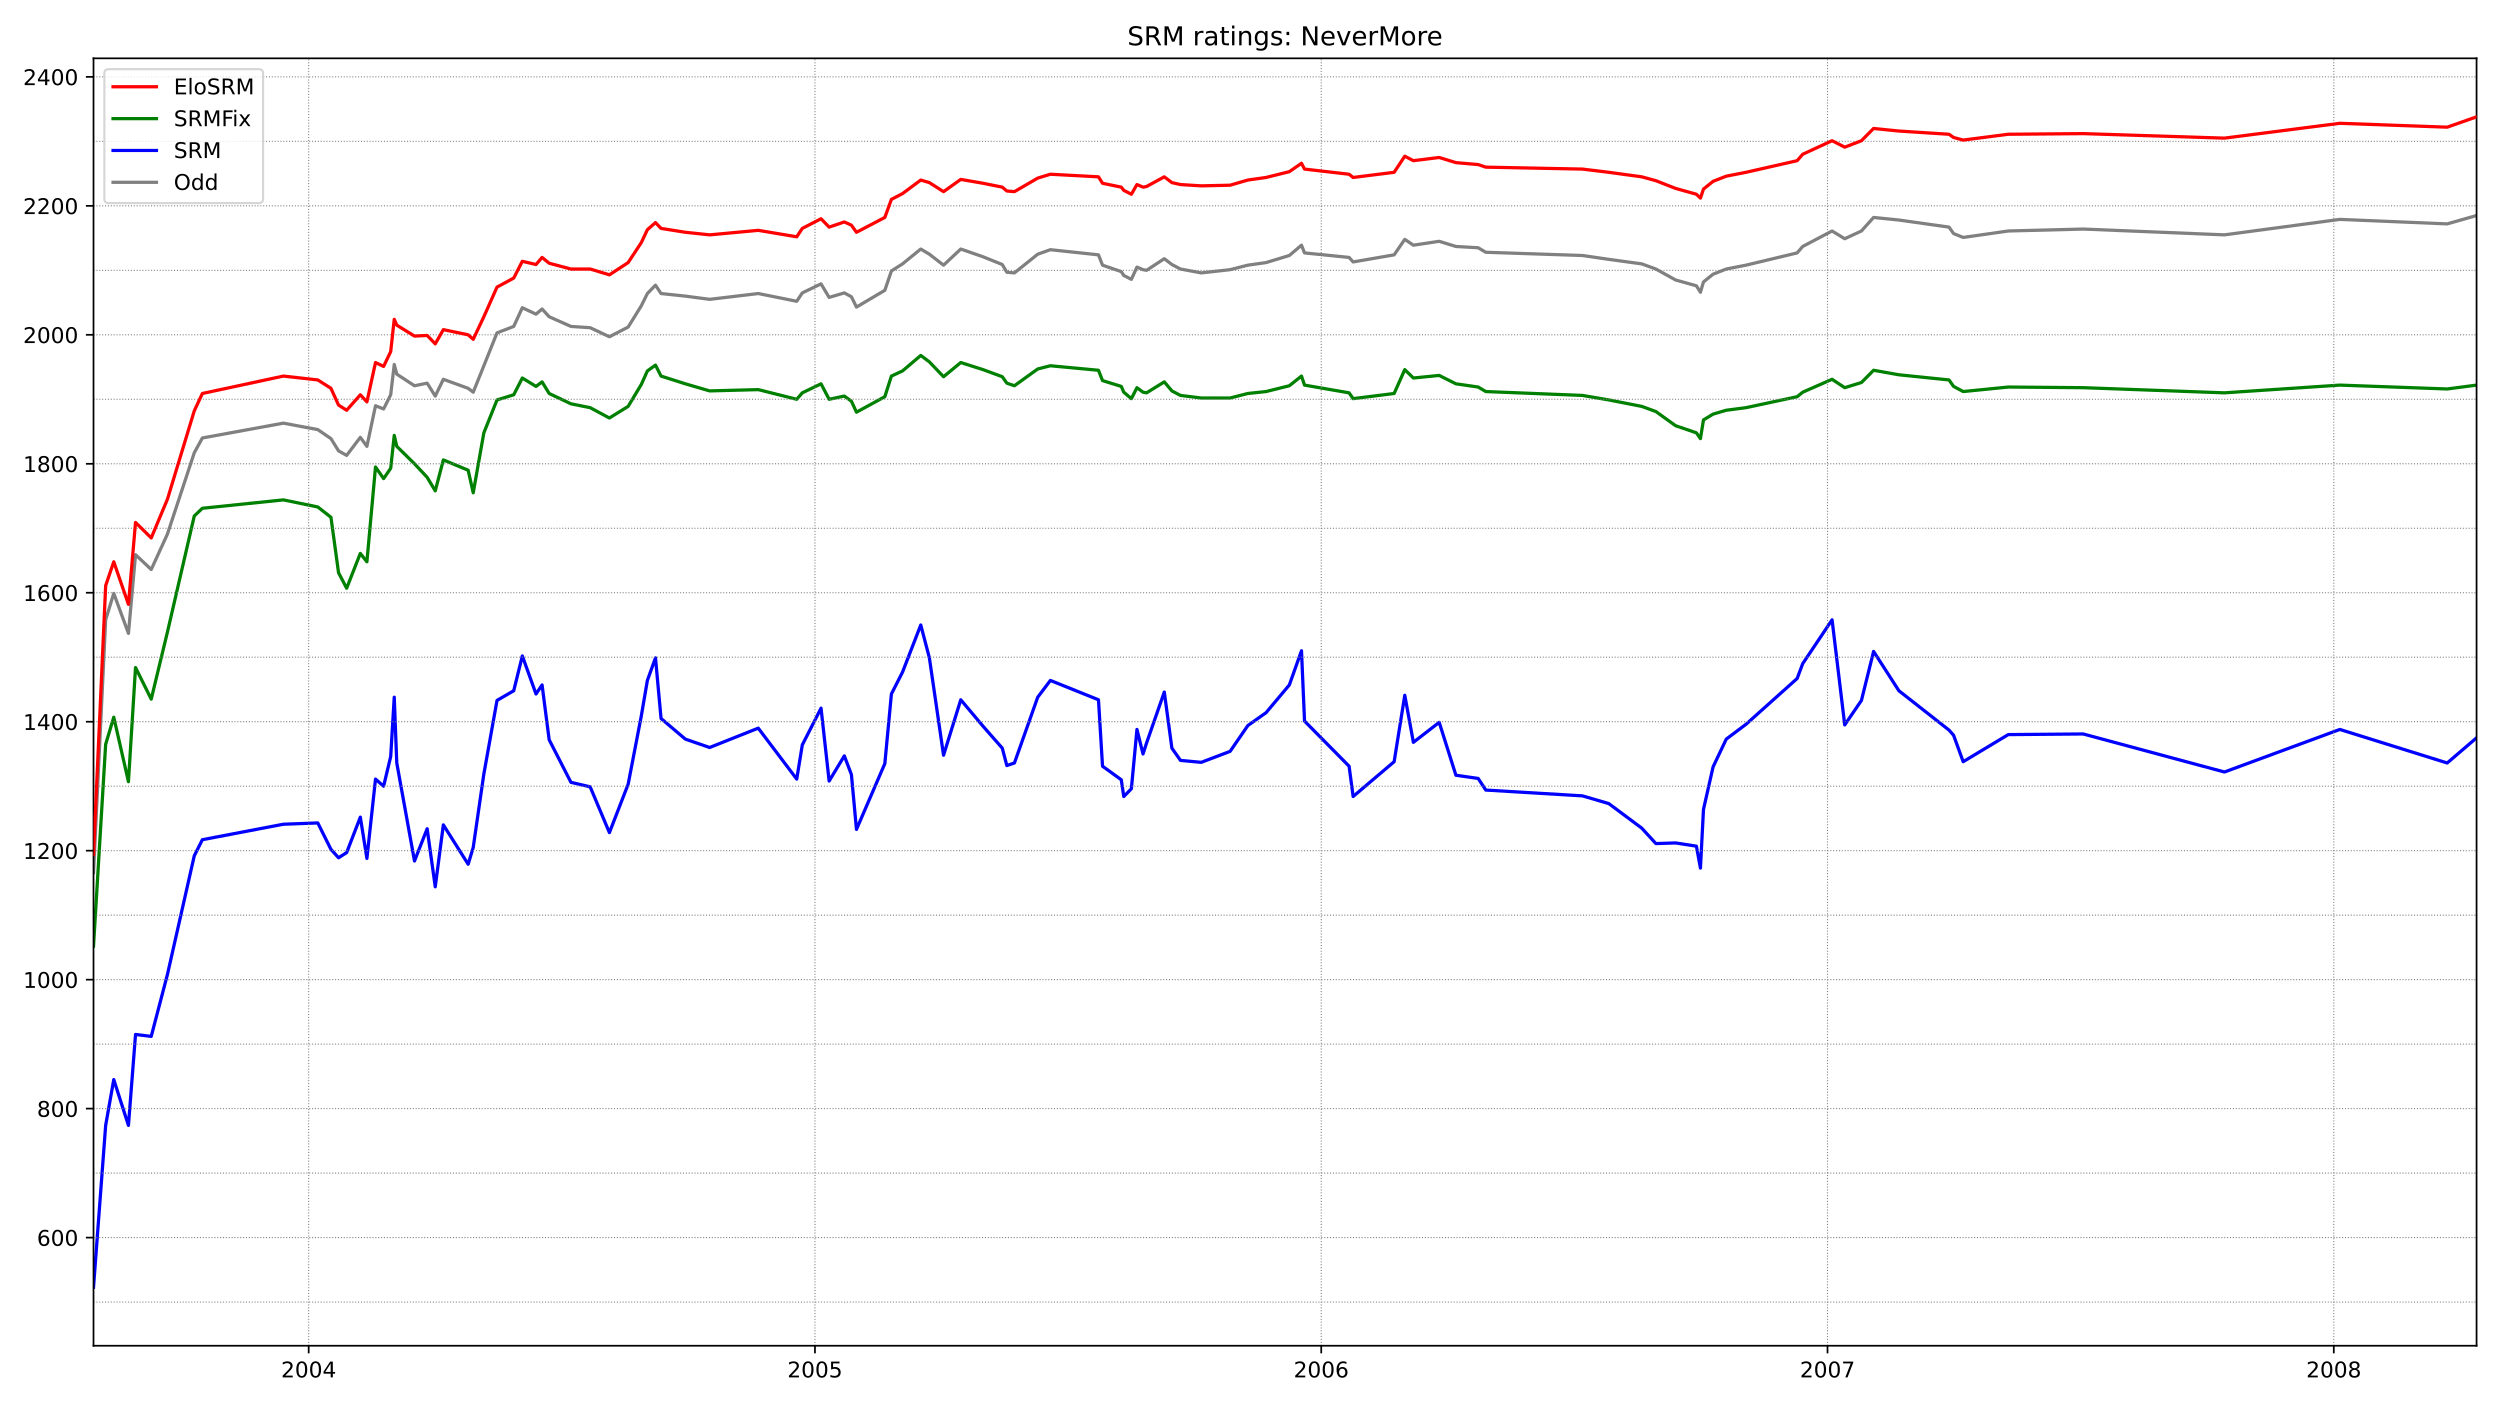 <?xml version="1.0" encoding="utf-8" standalone="no"?>
<!DOCTYPE svg PUBLIC "-//W3C//DTD SVG 1.1//EN"
  "http://www.w3.org/Graphics/SVG/1.1/DTD/svg11.dtd">
<!-- Created with matplotlib (https://matplotlib.org/) -->
<svg height="648pt" version="1.1" viewBox="0 0 1152 648" width="1152pt" xmlns="http://www.w3.org/2000/svg" xmlns:xlink="http://www.w3.org/1999/xlink">
 <defs>
  <style type="text/css">*{stroke-linecap:butt;stroke-linejoin:round;}</style>
 </defs>
 <g id="figure_1">
  <g id="patch_1">
   <path d="M 0 648 
L 1152 648 
L 1152 0 
L 0 0 
z
" style="fill:#ffffff;"/>
  </g>
  <g id="axes_1">
   <g id="patch_2">
    <path d="M 43.09 620.12 
L 1141.2 620.12 
L 1141.2 26.88 
L 43.09 26.88 
z
" style="fill:#ffffff;"/>
   </g>
   <g id="line2d_1">
    <path clip-path="url(#p59b02c0583)" d="M 43.09 402.094 
L 48.689 285.615 
L 52.422 273.432 
L 59.187 291.855 
L 62.453 255.604 
L 69.685 262.438 
L 77.151 246.095 
L 89.515 208.655 
L 93.248 201.821 
L 130.575 194.987 
L 146.439 197.958 
L 152.504 202.118 
L 156.004 207.764 
L 159.736 209.844 
L 166.035 201.524 
L 169.068 205.684 
L 173.034 186.964 
L 176.767 188.45 
L 180.033 181.913 
L 181.666 167.947 
L 182.832 172.404 
L 190.998 177.753 
L 196.83 176.564 
L 200.563 182.507 
L 204.295 174.781 
L 215.727 178.941 
L 218.06 180.724 
L 222.959 168.541 
L 229.024 153.387 
L 236.723 150.416 
L 240.689 141.799 
L 246.988 144.77 
L 249.788 142.393 
L 253.054 145.959 
L 263.085 150.416 
L 271.95 151.01 
L 280.816 155.17 
L 289.447 150.713 
L 295.513 140.907 
L 298.313 135.262 
L 302.045 131.399 
L 304.611 135.262 
L 315.809 136.45 
L 327.008 137.936 
L 349.404 135.262 
L 367.134 138.827 
L 369.7 134.965 
L 378.332 130.805 
L 382.065 137.045 
L 389.063 134.965 
L 392.33 136.748 
L 394.663 141.502 
L 407.727 133.776 
L 410.76 124.862 
L 415.892 121.593 
L 424.291 114.759 
L 428.257 117.136 
L 434.789 122.188 
L 442.721 114.759 
L 452.986 118.325 
L 461.851 121.891 
L 463.951 125.456 
L 467.45 125.753 
L 478.181 117.136 
L 484.014 115.056 
L 506.177 117.433 
L 508.043 122.188 
L 516.675 125.159 
L 517.841 126.942 
L 521.341 128.725 
L 523.907 123.079 
L 526.706 124.268 
L 528.339 124.565 
L 536.505 119.216 
L 540.004 121.891 
L 543.97 123.97 
L 553.535 125.753 
L 566.833 124.268 
L 574.998 122.188 
L 583.397 120.999 
L 594.128 117.731 
L 599.727 112.976 
L 601.127 116.542 
L 621.657 118.622 
L 623.523 120.702 
L 642.42 117.433 
L 647.319 110.302 
L 651.285 112.976 
L 663.183 111.193 
L 670.881 113.571 
L 681.146 114.165 
L 684.646 116.245 
L 729.205 117.731 
L 741.336 119.513 
L 756.5 121.593 
L 763.032 123.97 
L 772.131 129.022 
L 781.696 131.696 
L 783.562 134.668 
L 784.962 129.913 
L 789.394 126.348 
L 795.46 123.97 
L 804.558 122.188 
L 828.121 116.542 
L 830.687 113.571 
L 844.218 106.439 
L 850.05 110.005 
L 857.749 106.439 
L 863.348 100.199 
L 875.013 101.388 
L 898.109 104.656 
L 900.208 107.628 
L 904.641 109.411 
L 925.404 106.439 
L 959.931 105.548 
L 1025.02 108.222 
L 1078.211 101.091 
L 1127.669 103.171 
L 1141.2 99.308 
" style="fill:none;stroke:#808080;stroke-linecap:square;stroke-width:1.5;"/>
   </g>
   <g id="line2d_2">
    <path clip-path="url(#p59b02c0583)" d="M 43.09 593.155 
L 48.689 518.572 
L 52.422 497.475 
L 59.187 518.572 
L 62.453 476.676 
L 69.685 477.567 
L 77.151 449.042 
L 89.515 394.368 
L 93.248 386.939 
L 130.575 379.808 
L 146.439 379.214 
L 152.504 391.396 
L 156.004 395.259 
L 159.736 392.882 
L 166.035 376.539 
L 169.068 395.556 
L 173.034 359.008 
L 176.767 362.277 
L 180.033 348.608 
L 181.666 321.271 
L 182.832 351.58 
L 190.998 396.745 
L 196.83 381.888 
L 200.563 408.631 
L 204.295 380.105 
L 215.727 398.231 
L 218.06 390.505 
L 222.959 356.631 
L 229.024 322.757 
L 236.723 318.3 
L 240.689 302.254 
L 246.988 319.786 
L 249.788 315.626 
L 253.054 340.883 
L 263.085 360.494 
L 271.95 362.574 
L 280.816 383.671 
L 289.447 361.385 
L 295.513 329.889 
L 298.313 313.546 
L 302.045 303.146 
L 304.611 331.077 
L 315.809 340.586 
L 327.008 344.448 
L 349.404 335.534 
L 367.134 359.008 
L 369.7 343.26 
L 378.332 326.323 
L 382.065 359.9 
L 389.063 348.311 
L 392.33 356.928 
L 394.663 382.185 
L 407.727 351.877 
L 410.76 319.786 
L 415.892 309.683 
L 424.291 287.992 
L 428.257 303.146 
L 434.789 348.014 
L 442.721 322.46 
L 452.986 334.643 
L 461.851 344.746 
L 463.951 352.768 
L 467.45 351.58 
L 478.181 321.271 
L 484.014 313.546 
L 506.177 322.46 
L 508.043 353.065 
L 516.675 359.305 
L 517.841 367.031 
L 521.341 363.465 
L 523.907 336.128 
L 526.706 347.42 
L 528.339 342.368 
L 536.505 318.894 
L 540.004 344.746 
L 543.97 350.391 
L 553.535 351.283 
L 566.833 346.231 
L 574.998 334.346 
L 583.397 328.403 
L 594.128 315.626 
L 599.727 299.877 
L 601.127 332.266 
L 621.657 353.065 
L 623.523 367.031 
L 642.42 350.985 
L 647.319 320.38 
L 651.285 342.071 
L 663.183 332.86 
L 670.881 357.225 
L 681.146 358.711 
L 684.646 364.06 
L 729.205 366.734 
L 741.336 370.3 
L 756.5 381.591 
L 763.032 388.722 
L 772.131 388.425 
L 781.696 389.911 
L 783.562 400.014 
L 784.962 372.974 
L 789.394 353.363 
L 795.46 340.586 
L 804.558 333.751 
L 828.121 312.654 
L 830.687 305.82 
L 844.218 285.615 
L 850.05 334.048 
L 857.749 322.757 
L 863.348 300.175 
L 875.013 318.3 
L 898.109 336.426 
L 900.208 338.803 
L 904.641 350.985 
L 925.404 338.506 
L 959.931 338.208 
L 1025.02 355.74 
L 1078.211 336.128 
L 1127.669 351.58 
L 1141.2 339.991 
" style="fill:none;stroke:#0000ff;stroke-linecap:square;stroke-width:1.5;"/>
   </g>
   <g id="matplotlib.axis_1">
    <g id="xtick_1">
     <g id="line2d_3">
      <defs>
       <path d="M 0 0 
L 0 3.5 
" id="mab21bb51f8" style="stroke:#000000;stroke-width:0.8;"/>
      </defs>
      <g>
       <use style="stroke:#000000;stroke-width:0.8;" x="142.24" xlink:href="#mab21bb51f8" y="620.12"/>
      </g>
     </g>
     <g id="text_1">
      <!-- 2004 -->
      <g transform="translate(129.515 634.718)scale(0.1 -0.1)">
       <defs>
        <path d="M 19.188 8.297 
L 53.609 8.297 
L 53.609 0 
L 7.328 0 
L 7.328 8.297 
Q 12.938 14.109 22.625 23.891 
Q 32.328 33.688 34.812 36.531 
Q 39.547 41.844 41.422 45.531 
Q 43.312 49.219 43.312 52.781 
Q 43.312 58.594 39.234 62.25 
Q 35.156 65.922 28.609 65.922 
Q 23.969 65.922 18.812 64.312 
Q 13.672 62.703 7.812 59.422 
L 7.812 69.391 
Q 13.766 71.781 18.938 73 
Q 24.125 74.219 28.422 74.219 
Q 39.75 74.219 46.484 68.547 
Q 53.219 62.891 53.219 53.422 
Q 53.219 48.922 51.531 44.891 
Q 49.859 40.875 45.406 35.406 
Q 44.188 33.984 37.641 27.219 
Q 31.109 20.453 19.188 8.297 
z
" id="DejaVuSans-50"/>
        <path d="M 31.781 66.406 
Q 24.172 66.406 20.328 58.906 
Q 16.5 51.422 16.5 36.375 
Q 16.5 21.391 20.328 13.891 
Q 24.172 6.391 31.781 6.391 
Q 39.453 6.391 43.281 13.891 
Q 47.125 21.391 47.125 36.375 
Q 47.125 51.422 43.281 58.906 
Q 39.453 66.406 31.781 66.406 
z
M 31.781 74.219 
Q 44.047 74.219 50.516 64.516 
Q 56.984 54.828 56.984 36.375 
Q 56.984 17.969 50.516 8.266 
Q 44.047 -1.422 31.781 -1.422 
Q 19.531 -1.422 13.062 8.266 
Q 6.594 17.969 6.594 36.375 
Q 6.594 54.828 13.062 64.516 
Q 19.531 74.219 31.781 74.219 
z
" id="DejaVuSans-48"/>
        <path d="M 37.797 64.312 
L 12.891 25.391 
L 37.797 25.391 
z
M 35.203 72.906 
L 47.609 72.906 
L 47.609 25.391 
L 58.016 25.391 
L 58.016 17.188 
L 47.609 17.188 
L 47.609 0 
L 37.797 0 
L 37.797 17.188 
L 4.891 17.188 
L 4.891 26.703 
z
" id="DejaVuSans-52"/>
       </defs>
       <use xlink:href="#DejaVuSans-50"/>
       <use x="63.623" xlink:href="#DejaVuSans-48"/>
       <use x="127.246" xlink:href="#DejaVuSans-48"/>
       <use x="190.869" xlink:href="#DejaVuSans-52"/>
      </g>
     </g>
    </g>
    <g id="xtick_2">
     <g id="line2d_4">
      <g>
       <use style="stroke:#000000;stroke-width:0.8;" x="375.532" xlink:href="#mab21bb51f8" y="620.12"/>
      </g>
     </g>
     <g id="text_2">
      <!-- 2005 -->
      <g transform="translate(362.807 634.718)scale(0.1 -0.1)">
       <defs>
        <path d="M 10.797 72.906 
L 49.516 72.906 
L 49.516 64.594 
L 19.828 64.594 
L 19.828 46.734 
Q 21.969 47.469 24.109 47.828 
Q 26.266 48.188 28.422 48.188 
Q 40.625 48.188 47.75 41.5 
Q 54.891 34.812 54.891 23.391 
Q 54.891 11.625 47.562 5.094 
Q 40.234 -1.422 26.906 -1.422 
Q 22.312 -1.422 17.547 -0.641 
Q 12.797 0.141 7.719 1.703 
L 7.719 11.625 
Q 12.109 9.234 16.797 8.062 
Q 21.484 6.891 26.703 6.891 
Q 35.156 6.891 40.078 11.328 
Q 45.016 15.766 45.016 23.391 
Q 45.016 31 40.078 35.438 
Q 35.156 39.891 26.703 39.891 
Q 22.75 39.891 18.812 39.016 
Q 14.891 38.141 10.797 36.281 
z
" id="DejaVuSans-53"/>
       </defs>
       <use xlink:href="#DejaVuSans-50"/>
       <use x="63.623" xlink:href="#DejaVuSans-48"/>
       <use x="127.246" xlink:href="#DejaVuSans-48"/>
       <use x="190.869" xlink:href="#DejaVuSans-53"/>
      </g>
     </g>
    </g>
    <g id="xtick_3">
     <g id="line2d_5">
      <g>
       <use style="stroke:#000000;stroke-width:0.8;" x="608.825" xlink:href="#mab21bb51f8" y="620.12"/>
      </g>
     </g>
     <g id="text_3">
      <!-- 2006 -->
      <g transform="translate(596.1 634.718)scale(0.1 -0.1)">
       <defs>
        <path d="M 33.016 40.375 
Q 26.375 40.375 22.484 35.828 
Q 18.609 31.297 18.609 23.391 
Q 18.609 15.531 22.484 10.953 
Q 26.375 6.391 33.016 6.391 
Q 39.656 6.391 43.531 10.953 
Q 47.406 15.531 47.406 23.391 
Q 47.406 31.297 43.531 35.828 
Q 39.656 40.375 33.016 40.375 
z
M 52.594 71.297 
L 52.594 62.312 
Q 48.875 64.062 45.094 64.984 
Q 41.312 65.922 37.594 65.922 
Q 27.828 65.922 22.672 59.328 
Q 17.531 52.734 16.797 39.406 
Q 19.672 43.656 24.016 45.922 
Q 28.375 48.188 33.594 48.188 
Q 44.578 48.188 50.953 41.516 
Q 57.328 34.859 57.328 23.391 
Q 57.328 12.156 50.688 5.359 
Q 44.047 -1.422 33.016 -1.422 
Q 20.359 -1.422 13.672 8.266 
Q 6.984 17.969 6.984 36.375 
Q 6.984 53.656 15.188 63.938 
Q 23.391 74.219 37.203 74.219 
Q 40.922 74.219 44.703 73.484 
Q 48.484 72.75 52.594 71.297 
z
" id="DejaVuSans-54"/>
       </defs>
       <use xlink:href="#DejaVuSans-50"/>
       <use x="63.623" xlink:href="#DejaVuSans-48"/>
       <use x="127.246" xlink:href="#DejaVuSans-48"/>
       <use x="190.869" xlink:href="#DejaVuSans-54"/>
      </g>
     </g>
    </g>
    <g id="xtick_4">
     <g id="line2d_6">
      <g>
       <use style="stroke:#000000;stroke-width:0.8;" x="842.118" xlink:href="#mab21bb51f8" y="620.12"/>
      </g>
     </g>
     <g id="text_4">
      <!-- 2007 -->
      <g transform="translate(829.393 634.718)scale(0.1 -0.1)">
       <defs>
        <path d="M 8.203 72.906 
L 55.078 72.906 
L 55.078 68.703 
L 28.609 0 
L 18.312 0 
L 43.219 64.594 
L 8.203 64.594 
z
" id="DejaVuSans-55"/>
       </defs>
       <use xlink:href="#DejaVuSans-50"/>
       <use x="63.623" xlink:href="#DejaVuSans-48"/>
       <use x="127.246" xlink:href="#DejaVuSans-48"/>
       <use x="190.869" xlink:href="#DejaVuSans-55"/>
      </g>
     </g>
    </g>
    <g id="xtick_5">
     <g id="line2d_7">
      <g>
       <use style="stroke:#000000;stroke-width:0.8;" x="1075.411" xlink:href="#mab21bb51f8" y="620.12"/>
      </g>
     </g>
     <g id="text_5">
      <!-- 2008 -->
      <g transform="translate(1062.686 634.718)scale(0.1 -0.1)">
       <defs>
        <path d="M 31.781 34.625 
Q 24.75 34.625 20.719 30.859 
Q 16.703 27.094 16.703 20.516 
Q 16.703 13.922 20.719 10.156 
Q 24.75 6.391 31.781 6.391 
Q 38.812 6.391 42.859 10.172 
Q 46.922 13.969 46.922 20.516 
Q 46.922 27.094 42.891 30.859 
Q 38.875 34.625 31.781 34.625 
z
M 21.922 38.812 
Q 15.578 40.375 12.031 44.719 
Q 8.5 49.078 8.5 55.328 
Q 8.5 64.062 14.719 69.141 
Q 20.953 74.219 31.781 74.219 
Q 42.672 74.219 48.875 69.141 
Q 55.078 64.062 55.078 55.328 
Q 55.078 49.078 51.531 44.719 
Q 48 40.375 41.703 38.812 
Q 48.828 37.156 52.797 32.312 
Q 56.781 27.484 56.781 20.516 
Q 56.781 9.906 50.312 4.234 
Q 43.844 -1.422 31.781 -1.422 
Q 19.734 -1.422 13.25 4.234 
Q 6.781 9.906 6.781 20.516 
Q 6.781 27.484 10.781 32.312 
Q 14.797 37.156 21.922 38.812 
z
M 18.312 54.391 
Q 18.312 48.734 21.844 45.562 
Q 25.391 42.391 31.781 42.391 
Q 38.141 42.391 41.719 45.562 
Q 45.312 48.734 45.312 54.391 
Q 45.312 60.062 41.719 63.234 
Q 38.141 66.406 31.781 66.406 
Q 25.391 66.406 21.844 63.234 
Q 18.312 60.062 18.312 54.391 
z
" id="DejaVuSans-56"/>
       </defs>
       <use xlink:href="#DejaVuSans-50"/>
       <use x="63.623" xlink:href="#DejaVuSans-48"/>
       <use x="127.246" xlink:href="#DejaVuSans-48"/>
       <use x="190.869" xlink:href="#DejaVuSans-56"/>
      </g>
     </g>
    </g>
   </g>
   <g id="matplotlib.axis_2">
    <g id="ytick_1">
     <g id="line2d_8">
      <defs>
       <path d="M 0 0 
L -3.5 0 
" id="mf052d64174" style="stroke:#000000;stroke-width:0.8;"/>
      </defs>
      <g>
       <use style="stroke:#000000;stroke-width:0.8;" x="43.09" xlink:href="#mf052d64174" y="570.275"/>
      </g>
     </g>
     <g id="text_6">
      <!-- 600 -->
      <g transform="translate(17.003 574.074)scale(0.1 -0.1)">
       <use xlink:href="#DejaVuSans-54"/>
       <use x="63.623" xlink:href="#DejaVuSans-48"/>
       <use x="127.246" xlink:href="#DejaVuSans-48"/>
      </g>
     </g>
    </g>
    <g id="ytick_2">
     <g id="line2d_9">
      <g>
       <use style="stroke:#000000;stroke-width:0.8;" x="43.09" xlink:href="#mf052d64174" y="510.847"/>
      </g>
     </g>
     <g id="text_7">
      <!-- 800 -->
      <g transform="translate(17.003 514.646)scale(0.1 -0.1)">
       <use xlink:href="#DejaVuSans-56"/>
       <use x="63.623" xlink:href="#DejaVuSans-48"/>
       <use x="127.246" xlink:href="#DejaVuSans-48"/>
      </g>
     </g>
    </g>
    <g id="ytick_3">
     <g id="line2d_10">
      <g>
       <use style="stroke:#000000;stroke-width:0.8;" x="43.09" xlink:href="#mf052d64174" y="451.419"/>
      </g>
     </g>
     <g id="text_8">
      <!-- 1000 -->
      <g transform="translate(10.64 455.218)scale(0.1 -0.1)">
       <defs>
        <path d="M 12.406 8.297 
L 28.516 8.297 
L 28.516 63.922 
L 10.984 60.406 
L 10.984 69.391 
L 28.422 72.906 
L 38.281 72.906 
L 38.281 8.297 
L 54.391 8.297 
L 54.391 0 
L 12.406 0 
z
" id="DejaVuSans-49"/>
       </defs>
       <use xlink:href="#DejaVuSans-49"/>
       <use x="63.623" xlink:href="#DejaVuSans-48"/>
       <use x="127.246" xlink:href="#DejaVuSans-48"/>
       <use x="190.869" xlink:href="#DejaVuSans-48"/>
      </g>
     </g>
    </g>
    <g id="ytick_4">
     <g id="line2d_11">
      <g>
       <use style="stroke:#000000;stroke-width:0.8;" x="43.09" xlink:href="#mf052d64174" y="391.991"/>
      </g>
     </g>
     <g id="text_9">
      <!-- 1200 -->
      <g transform="translate(10.64 395.79)scale(0.1 -0.1)">
       <use xlink:href="#DejaVuSans-49"/>
       <use x="63.623" xlink:href="#DejaVuSans-50"/>
       <use x="127.246" xlink:href="#DejaVuSans-48"/>
       <use x="190.869" xlink:href="#DejaVuSans-48"/>
      </g>
     </g>
    </g>
    <g id="ytick_5">
     <g id="line2d_12">
      <g>
       <use style="stroke:#000000;stroke-width:0.8;" x="43.09" xlink:href="#mf052d64174" y="332.563"/>
      </g>
     </g>
     <g id="text_10">
      <!-- 1400 -->
      <g transform="translate(10.64 336.362)scale(0.1 -0.1)">
       <use xlink:href="#DejaVuSans-49"/>
       <use x="63.623" xlink:href="#DejaVuSans-52"/>
       <use x="127.246" xlink:href="#DejaVuSans-48"/>
       <use x="190.869" xlink:href="#DejaVuSans-48"/>
      </g>
     </g>
    </g>
    <g id="ytick_6">
     <g id="line2d_13">
      <g>
       <use style="stroke:#000000;stroke-width:0.8;" x="43.09" xlink:href="#mf052d64174" y="273.135"/>
      </g>
     </g>
     <g id="text_11">
      <!-- 1600 -->
      <g transform="translate(10.64 276.934)scale(0.1 -0.1)">
       <use xlink:href="#DejaVuSans-49"/>
       <use x="63.623" xlink:href="#DejaVuSans-54"/>
       <use x="127.246" xlink:href="#DejaVuSans-48"/>
       <use x="190.869" xlink:href="#DejaVuSans-48"/>
      </g>
     </g>
    </g>
    <g id="ytick_7">
     <g id="line2d_14">
      <g>
       <use style="stroke:#000000;stroke-width:0.8;" x="43.09" xlink:href="#mf052d64174" y="213.707"/>
      </g>
     </g>
     <g id="text_12">
      <!-- 1800 -->
      <g transform="translate(10.64 217.506)scale(0.1 -0.1)">
       <use xlink:href="#DejaVuSans-49"/>
       <use x="63.623" xlink:href="#DejaVuSans-56"/>
       <use x="127.246" xlink:href="#DejaVuSans-48"/>
       <use x="190.869" xlink:href="#DejaVuSans-48"/>
      </g>
     </g>
    </g>
    <g id="ytick_8">
     <g id="line2d_15">
      <g>
       <use style="stroke:#000000;stroke-width:0.8;" x="43.09" xlink:href="#mf052d64174" y="154.279"/>
      </g>
     </g>
     <g id="text_13">
      <!-- 2000 -->
      <g transform="translate(10.64 158.078)scale(0.1 -0.1)">
       <use xlink:href="#DejaVuSans-50"/>
       <use x="63.623" xlink:href="#DejaVuSans-48"/>
       <use x="127.246" xlink:href="#DejaVuSans-48"/>
       <use x="190.869" xlink:href="#DejaVuSans-48"/>
      </g>
     </g>
    </g>
    <g id="ytick_9">
     <g id="line2d_16">
      <g>
       <use style="stroke:#000000;stroke-width:0.8;" x="43.09" xlink:href="#mf052d64174" y="94.851"/>
      </g>
     </g>
     <g id="text_14">
      <!-- 2200 -->
      <g transform="translate(10.64 98.65)scale(0.1 -0.1)">
       <use xlink:href="#DejaVuSans-50"/>
       <use x="63.623" xlink:href="#DejaVuSans-50"/>
       <use x="127.246" xlink:href="#DejaVuSans-48"/>
       <use x="190.869" xlink:href="#DejaVuSans-48"/>
      </g>
     </g>
    </g>
    <g id="ytick_10">
     <g id="line2d_17">
      <g>
       <use style="stroke:#000000;stroke-width:0.8;" x="43.09" xlink:href="#mf052d64174" y="35.423"/>
      </g>
     </g>
     <g id="text_15">
      <!-- 2400 -->
      <g transform="translate(10.64 39.222)scale(0.1 -0.1)">
       <use xlink:href="#DejaVuSans-50"/>
       <use x="63.623" xlink:href="#DejaVuSans-52"/>
       <use x="127.246" xlink:href="#DejaVuSans-48"/>
       <use x="190.869" xlink:href="#DejaVuSans-48"/>
      </g>
     </g>
    </g>
   </g>
   <g id="line2d_18">
    <path clip-path="url(#p59b02c0583)" d="M 43.09 435.967 
L 48.689 342.963 
L 52.422 330.483 
L 59.187 360.197 
L 62.453 307.603 
L 69.685 322.163 
L 77.151 291.26 
L 89.515 237.775 
L 93.248 234.209 
L 130.575 230.347 
L 146.439 233.615 
L 152.504 238.369 
L 156.004 263.923 
L 159.736 271.055 
L 166.035 255.009 
L 169.068 258.872 
L 173.034 215.192 
L 176.767 220.541 
L 180.033 215.787 
L 181.666 200.633 
L 182.832 205.684 
L 190.998 213.707 
L 196.83 219.947 
L 200.563 226.187 
L 204.295 211.924 
L 215.727 216.678 
L 218.06 227.078 
L 222.959 199.444 
L 229.024 184.29 
L 236.723 181.913 
L 240.689 174.187 
L 246.988 178.05 
L 249.788 175.97 
L 253.054 181.319 
L 263.085 186.073 
L 271.95 187.856 
L 280.816 192.61 
L 289.447 187.261 
L 295.513 177.159 
L 298.313 170.919 
L 302.045 168.244 
L 304.611 173.296 
L 315.809 176.861 
L 327.008 180.13 
L 349.404 179.536 
L 367.134 183.993 
L 369.7 181.021 
L 378.332 176.861 
L 382.065 183.993 
L 389.063 182.507 
L 392.33 184.884 
L 394.663 189.936 
L 407.727 182.804 
L 410.76 173.296 
L 415.892 170.919 
L 424.291 163.787 
L 428.257 166.759 
L 434.789 173.593 
L 442.721 167.056 
L 452.986 170.324 
L 461.851 173.593 
L 463.951 176.564 
L 467.45 177.753 
L 478.181 170.027 
L 484.014 168.541 
L 506.177 170.621 
L 508.043 175.376 
L 516.675 178.05 
L 517.841 180.724 
L 521.341 183.696 
L 523.907 178.644 
L 526.706 180.724 
L 528.339 181.021 
L 536.505 175.97 
L 540.004 180.13 
L 543.97 182.21 
L 553.535 183.398 
L 566.833 183.398 
L 574.998 181.319 
L 583.397 180.427 
L 594.128 177.753 
L 599.727 173.296 
L 601.127 177.456 
L 621.657 181.021 
L 623.523 183.696 
L 642.42 181.319 
L 647.319 170.324 
L 651.285 174.187 
L 663.183 172.999 
L 670.881 176.861 
L 681.146 178.347 
L 684.646 180.427 
L 729.205 182.21 
L 741.336 184.29 
L 756.5 187.261 
L 763.032 189.638 
L 772.131 196.176 
L 781.696 199.444 
L 783.562 202.118 
L 784.962 193.501 
L 789.394 190.827 
L 795.46 189.044 
L 804.558 187.856 
L 828.121 182.804 
L 830.687 180.724 
L 844.218 174.781 
L 850.05 178.644 
L 857.749 176.267 
L 863.348 170.621 
L 875.013 172.701 
L 898.109 175.079 
L 900.208 178.05 
L 904.641 180.427 
L 925.404 178.347 
L 959.931 178.644 
L 1025.02 181.021 
L 1078.211 177.456 
L 1127.669 179.239 
L 1141.2 177.456 
" style="fill:none;stroke:#008000;stroke-linecap:square;stroke-width:1.5;"/>
   </g>
   <g id="line2d_19">
    <path clip-path="url(#p59b02c0583)" d="M 43.09 599.989 
L 1141.2 599.989 
" style="fill:none;stroke:#808080;stroke-dasharray:0.5,0.825;stroke-dashoffset:0;stroke-width:0.5;"/>
   </g>
   <g id="line2d_20">
    <path clip-path="url(#p59b02c0583)" d="M 43.09 570.275 
L 1141.2 570.275 
" style="fill:none;stroke:#808080;stroke-dasharray:0.5,0.825;stroke-dashoffset:0;stroke-width:0.5;"/>
   </g>
   <g id="line2d_21">
    <path clip-path="url(#p59b02c0583)" d="M 43.09 540.561 
L 1141.2 540.561 
" style="fill:none;stroke:#808080;stroke-dasharray:0.5,0.825;stroke-dashoffset:0;stroke-width:0.5;"/>
   </g>
   <g id="line2d_22">
    <path clip-path="url(#p59b02c0583)" d="M 43.09 510.847 
L 1141.2 510.847 
" style="fill:none;stroke:#808080;stroke-dasharray:0.5,0.825;stroke-dashoffset:0;stroke-width:0.5;"/>
   </g>
   <g id="line2d_23">
    <path clip-path="url(#p59b02c0583)" d="M 43.09 481.133 
L 1141.2 481.133 
" style="fill:none;stroke:#808080;stroke-dasharray:0.5,0.825;stroke-dashoffset:0;stroke-width:0.5;"/>
   </g>
   <g id="line2d_24">
    <path clip-path="url(#p59b02c0583)" d="M 43.09 451.419 
L 1141.2 451.419 
" style="fill:none;stroke:#808080;stroke-dasharray:0.5,0.825;stroke-dashoffset:0;stroke-width:0.5;"/>
   </g>
   <g id="line2d_25">
    <path clip-path="url(#p59b02c0583)" d="M 43.09 421.705 
L 1141.2 421.705 
" style="fill:none;stroke:#808080;stroke-dasharray:0.5,0.825;stroke-dashoffset:0;stroke-width:0.5;"/>
   </g>
   <g id="line2d_26">
    <path clip-path="url(#p59b02c0583)" d="M 43.09 391.991 
L 1141.2 391.991 
" style="fill:none;stroke:#808080;stroke-dasharray:0.5,0.825;stroke-dashoffset:0;stroke-width:0.5;"/>
   </g>
   <g id="line2d_27">
    <path clip-path="url(#p59b02c0583)" d="M 43.09 362.277 
L 1141.2 362.277 
" style="fill:none;stroke:#808080;stroke-dasharray:0.5,0.825;stroke-dashoffset:0;stroke-width:0.5;"/>
   </g>
   <g id="line2d_28">
    <path clip-path="url(#p59b02c0583)" d="M 43.09 332.563 
L 1141.2 332.563 
" style="fill:none;stroke:#808080;stroke-dasharray:0.5,0.825;stroke-dashoffset:0;stroke-width:0.5;"/>
   </g>
   <g id="line2d_29">
    <path clip-path="url(#p59b02c0583)" d="M 43.09 302.849 
L 1141.2 302.849 
" style="fill:none;stroke:#808080;stroke-dasharray:0.5,0.825;stroke-dashoffset:0;stroke-width:0.5;"/>
   </g>
   <g id="line2d_30">
    <path clip-path="url(#p59b02c0583)" d="M 43.09 273.135 
L 1141.2 273.135 
" style="fill:none;stroke:#808080;stroke-dasharray:0.5,0.825;stroke-dashoffset:0;stroke-width:0.5;"/>
   </g>
   <g id="line2d_31">
    <path clip-path="url(#p59b02c0583)" d="M 43.09 243.421 
L 1141.2 243.421 
" style="fill:none;stroke:#808080;stroke-dasharray:0.5,0.825;stroke-dashoffset:0;stroke-width:0.5;"/>
   </g>
   <g id="line2d_32">
    <path clip-path="url(#p59b02c0583)" d="M 43.09 213.707 
L 1141.2 213.707 
" style="fill:none;stroke:#808080;stroke-dasharray:0.5,0.825;stroke-dashoffset:0;stroke-width:0.5;"/>
   </g>
   <g id="line2d_33">
    <path clip-path="url(#p59b02c0583)" d="M 43.09 183.993 
L 1141.2 183.993 
" style="fill:none;stroke:#808080;stroke-dasharray:0.5,0.825;stroke-dashoffset:0;stroke-width:0.5;"/>
   </g>
   <g id="line2d_34">
    <path clip-path="url(#p59b02c0583)" d="M 43.09 154.279 
L 1141.2 154.279 
" style="fill:none;stroke:#808080;stroke-dasharray:0.5,0.825;stroke-dashoffset:0;stroke-width:0.5;"/>
   </g>
   <g id="line2d_35">
    <path clip-path="url(#p59b02c0583)" d="M 43.09 124.565 
L 1141.2 124.565 
" style="fill:none;stroke:#808080;stroke-dasharray:0.5,0.825;stroke-dashoffset:0;stroke-width:0.5;"/>
   </g>
   <g id="line2d_36">
    <path clip-path="url(#p59b02c0583)" d="M 43.09 94.851 
L 1141.2 94.851 
" style="fill:none;stroke:#808080;stroke-dasharray:0.5,0.825;stroke-dashoffset:0;stroke-width:0.5;"/>
   </g>
   <g id="line2d_37">
    <path clip-path="url(#p59b02c0583)" d="M 43.09 65.137 
L 1141.2 65.137 
" style="fill:none;stroke:#808080;stroke-dasharray:0.5,0.825;stroke-dashoffset:0;stroke-width:0.5;"/>
   </g>
   <g id="line2d_38">
    <path clip-path="url(#p59b02c0583)" d="M 43.09 35.423 
L 1141.2 35.423 
" style="fill:none;stroke:#808080;stroke-dasharray:0.5,0.825;stroke-dashoffset:0;stroke-width:0.5;"/>
   </g>
   <g id="line2d_39">
    <path clip-path="url(#p59b02c0583)" d="M 142.24 620.12 
L 142.24 26.88 
" style="fill:none;stroke:#808080;stroke-dasharray:0.5,0.825;stroke-dashoffset:0;stroke-width:0.5;"/>
   </g>
   <g id="line2d_40">
    <path clip-path="url(#p59b02c0583)" d="M 375.532 620.12 
L 375.532 26.88 
" style="fill:none;stroke:#808080;stroke-dasharray:0.5,0.825;stroke-dashoffset:0;stroke-width:0.5;"/>
   </g>
   <g id="line2d_41">
    <path clip-path="url(#p59b02c0583)" d="M 608.825 620.12 
L 608.825 26.88 
" style="fill:none;stroke:#808080;stroke-dasharray:0.5,0.825;stroke-dashoffset:0;stroke-width:0.5;"/>
   </g>
   <g id="line2d_42">
    <path clip-path="url(#p59b02c0583)" d="M 842.118 620.12 
L 842.118 26.88 
" style="fill:none;stroke:#808080;stroke-dasharray:0.5,0.825;stroke-dashoffset:0;stroke-width:0.5;"/>
   </g>
   <g id="line2d_43">
    <path clip-path="url(#p59b02c0583)" d="M 1075.411 620.12 
L 1075.411 26.88 
" style="fill:none;stroke:#808080;stroke-dasharray:0.5,0.825;stroke-dashoffset:0;stroke-width:0.5;"/>
   </g>
   <g id="patch_3">
    <path d="M 43.09 620.12 
L 43.09 26.88 
" style="fill:none;stroke:#000000;stroke-linecap:square;stroke-linejoin:miter;stroke-width:0.8;"/>
   </g>
   <g id="patch_4">
    <path d="M 1141.2 620.12 
L 1141.2 26.88 
" style="fill:none;stroke:#000000;stroke-linecap:square;stroke-linejoin:miter;stroke-width:0.8;"/>
   </g>
   <g id="patch_5">
    <path d="M 43.09 620.12 
L 1141.2 620.12 
" style="fill:none;stroke:#000000;stroke-linecap:square;stroke-linejoin:miter;stroke-width:0.8;"/>
   </g>
   <g id="patch_6">
    <path d="M 43.09 26.88 
L 1141.2 26.88 
" style="fill:none;stroke:#000000;stroke-linecap:square;stroke-linejoin:miter;stroke-width:0.8;"/>
   </g>
   <g id="line2d_44">
    <path clip-path="url(#p59b02c0583)" d="M 43.09 393.774 
L 48.689 269.866 
L 52.422 258.872 
L 59.187 278.483 
L 62.453 240.747 
L 69.685 247.878 
L 77.151 230.049 
L 89.515 189.341 
L 93.248 181.319 
L 130.575 173.296 
L 146.439 175.079 
L 152.504 178.941 
L 156.004 186.667 
L 159.736 189.044 
L 166.035 181.913 
L 169.068 185.181 
L 173.034 167.056 
L 176.767 168.839 
L 180.033 162.004 
L 181.666 147.147 
L 182.832 149.822 
L 190.998 154.873 
L 196.83 154.576 
L 200.563 158.439 
L 204.295 151.902 
L 215.727 154.279 
L 218.06 156.359 
L 222.959 145.959 
L 229.024 132.29 
L 236.723 128.13 
L 240.689 120.405 
L 246.988 121.891 
L 249.788 118.622 
L 253.054 121.296 
L 263.085 123.97 
L 271.95 123.97 
L 280.816 126.645 
L 289.447 120.999 
L 295.513 111.788 
L 298.313 105.845 
L 302.045 102.576 
L 304.611 105.251 
L 315.809 107.034 
L 327.008 108.222 
L 349.404 106.142 
L 367.134 109.113 
L 369.7 105.251 
L 378.332 100.794 
L 382.065 104.656 
L 389.063 102.279 
L 392.33 103.765 
L 394.663 107.034 
L 407.727 100.199 
L 410.76 91.879 
L 415.892 89.205 
L 424.291 82.965 
L 428.257 84.154 
L 434.789 88.314 
L 442.721 82.668 
L 452.986 84.451 
L 461.851 86.234 
L 463.951 88.017 
L 467.45 88.314 
L 478.181 82.074 
L 484.014 80.291 
L 506.177 81.479 
L 508.043 84.451 
L 516.675 86.234 
L 517.841 87.719 
L 521.341 89.502 
L 523.907 85.045 
L 526.706 86.234 
L 528.339 85.937 
L 536.505 81.479 
L 540.004 84.154 
L 543.97 85.045 
L 553.535 85.639 
L 566.833 85.342 
L 574.998 82.965 
L 583.397 81.777 
L 594.128 79.102 
L 599.727 75.24 
L 601.127 77.914 
L 621.657 80.291 
L 623.523 81.777 
L 642.42 79.399 
L 647.319 71.971 
L 651.285 74.051 
L 663.183 72.565 
L 670.881 74.942 
L 681.146 75.834 
L 684.646 77.022 
L 729.205 77.914 
L 741.336 79.399 
L 756.5 81.479 
L 763.032 83.262 
L 772.131 86.828 
L 781.696 89.502 
L 783.562 91.285 
L 784.962 87.125 
L 789.394 83.559 
L 795.46 81.182 
L 804.558 79.399 
L 828.121 74.051 
L 830.687 71.08 
L 844.218 64.84 
L 850.05 67.811 
L 857.749 64.84 
L 863.348 59.194 
L 875.013 60.383 
L 898.109 61.868 
L 900.208 63.354 
L 904.641 64.542 
L 925.404 61.868 
L 959.931 61.571 
L 1025.02 63.651 
L 1078.211 56.817 
L 1127.669 58.6 
L 1141.2 53.845 
" style="fill:none;stroke:#ff0000;stroke-linecap:square;stroke-width:1.5;"/>
   </g>
   <g id="text_16">
    <!-- SRM ratings: NeverMore -->
    <g transform="translate(519.493 20.88)scale(0.12 -0.12)">
     <defs>
      <path d="M 53.516 70.516 
L 53.516 60.891 
Q 47.906 63.578 42.922 64.891 
Q 37.938 66.219 33.297 66.219 
Q 25.25 66.219 20.875 63.094 
Q 16.5 59.969 16.5 54.203 
Q 16.5 49.359 19.406 46.891 
Q 22.312 44.438 30.422 42.922 
L 36.375 41.703 
Q 47.406 39.594 52.656 34.297 
Q 57.906 29 57.906 20.125 
Q 57.906 9.516 50.797 4.047 
Q 43.703 -1.422 29.984 -1.422 
Q 24.812 -1.422 18.969 -0.25 
Q 13.141 0.922 6.891 3.219 
L 6.891 13.375 
Q 12.891 10.016 18.656 8.297 
Q 24.422 6.594 29.984 6.594 
Q 38.422 6.594 43.016 9.906 
Q 47.609 13.234 47.609 19.391 
Q 47.609 24.75 44.312 27.781 
Q 41.016 30.812 33.5 32.328 
L 27.484 33.5 
Q 16.453 35.688 11.516 40.375 
Q 6.594 45.062 6.594 53.422 
Q 6.594 63.094 13.406 68.656 
Q 20.219 74.219 32.172 74.219 
Q 37.312 74.219 42.625 73.281 
Q 47.953 72.359 53.516 70.516 
z
" id="DejaVuSans-83"/>
      <path d="M 44.391 34.188 
Q 47.562 33.109 50.562 29.594 
Q 53.562 26.078 56.594 19.922 
L 66.609 0 
L 56 0 
L 46.688 18.703 
Q 43.062 26.031 39.672 28.422 
Q 36.281 30.812 30.422 30.812 
L 19.672 30.812 
L 19.672 0 
L 9.812 0 
L 9.812 72.906 
L 32.078 72.906 
Q 44.578 72.906 50.734 67.672 
Q 56.891 62.453 56.891 51.906 
Q 56.891 45.016 53.688 40.469 
Q 50.484 35.938 44.391 34.188 
z
M 19.672 64.797 
L 19.672 38.922 
L 32.078 38.922 
Q 39.203 38.922 42.844 42.219 
Q 46.484 45.516 46.484 51.906 
Q 46.484 58.297 42.844 61.547 
Q 39.203 64.797 32.078 64.797 
z
" id="DejaVuSans-82"/>
      <path d="M 9.812 72.906 
L 24.516 72.906 
L 43.109 23.297 
L 61.812 72.906 
L 76.516 72.906 
L 76.516 0 
L 66.891 0 
L 66.891 64.016 
L 48.094 14.016 
L 38.188 14.016 
L 19.391 64.016 
L 19.391 0 
L 9.812 0 
z
" id="DejaVuSans-77"/>
      <path id="DejaVuSans-32"/>
      <path d="M 41.109 46.297 
Q 39.594 47.172 37.812 47.578 
Q 36.031 48 33.891 48 
Q 26.266 48 22.188 43.047 
Q 18.109 38.094 18.109 28.812 
L 18.109 0 
L 9.078 0 
L 9.078 54.688 
L 18.109 54.688 
L 18.109 46.188 
Q 20.953 51.172 25.484 53.578 
Q 30.031 56 36.531 56 
Q 37.453 56 38.578 55.875 
Q 39.703 55.766 41.062 55.516 
z
" id="DejaVuSans-114"/>
      <path d="M 34.281 27.484 
Q 23.391 27.484 19.188 25 
Q 14.984 22.516 14.984 16.5 
Q 14.984 11.719 18.141 8.906 
Q 21.297 6.109 26.703 6.109 
Q 34.188 6.109 38.703 11.406 
Q 43.219 16.703 43.219 25.484 
L 43.219 27.484 
z
M 52.203 31.203 
L 52.203 0 
L 43.219 0 
L 43.219 8.297 
Q 40.141 3.328 35.547 0.953 
Q 30.953 -1.422 24.312 -1.422 
Q 15.922 -1.422 10.953 3.297 
Q 6 8.016 6 15.922 
Q 6 25.141 12.172 29.828 
Q 18.359 34.516 30.609 34.516 
L 43.219 34.516 
L 43.219 35.406 
Q 43.219 41.609 39.141 45 
Q 35.062 48.391 27.688 48.391 
Q 23 48.391 18.547 47.266 
Q 14.109 46.141 10.016 43.891 
L 10.016 52.203 
Q 14.938 54.109 19.578 55.047 
Q 24.219 56 28.609 56 
Q 40.484 56 46.344 49.844 
Q 52.203 43.703 52.203 31.203 
z
" id="DejaVuSans-97"/>
      <path d="M 18.312 70.219 
L 18.312 54.688 
L 36.812 54.688 
L 36.812 47.703 
L 18.312 47.703 
L 18.312 18.016 
Q 18.312 11.328 20.141 9.422 
Q 21.969 7.516 27.594 7.516 
L 36.812 7.516 
L 36.812 0 
L 27.594 0 
Q 17.188 0 13.234 3.875 
Q 9.281 7.766 9.281 18.016 
L 9.281 47.703 
L 2.688 47.703 
L 2.688 54.688 
L 9.281 54.688 
L 9.281 70.219 
z
" id="DejaVuSans-116"/>
      <path d="M 9.422 54.688 
L 18.406 54.688 
L 18.406 0 
L 9.422 0 
z
M 9.422 75.984 
L 18.406 75.984 
L 18.406 64.594 
L 9.422 64.594 
z
" id="DejaVuSans-105"/>
      <path d="M 54.891 33.016 
L 54.891 0 
L 45.906 0 
L 45.906 32.719 
Q 45.906 40.484 42.875 44.328 
Q 39.844 48.188 33.797 48.188 
Q 26.516 48.188 22.312 43.547 
Q 18.109 38.922 18.109 30.906 
L 18.109 0 
L 9.078 0 
L 9.078 54.688 
L 18.109 54.688 
L 18.109 46.188 
Q 21.344 51.125 25.703 53.562 
Q 30.078 56 35.797 56 
Q 45.219 56 50.047 50.172 
Q 54.891 44.344 54.891 33.016 
z
" id="DejaVuSans-110"/>
      <path d="M 45.406 27.984 
Q 45.406 37.75 41.375 43.109 
Q 37.359 48.484 30.078 48.484 
Q 22.859 48.484 18.828 43.109 
Q 14.797 37.75 14.797 27.984 
Q 14.797 18.266 18.828 12.891 
Q 22.859 7.516 30.078 7.516 
Q 37.359 7.516 41.375 12.891 
Q 45.406 18.266 45.406 27.984 
z
M 54.391 6.781 
Q 54.391 -7.172 48.188 -13.984 
Q 42 -20.797 29.203 -20.797 
Q 24.469 -20.797 20.266 -20.094 
Q 16.062 -19.391 12.109 -17.922 
L 12.109 -9.188 
Q 16.062 -11.328 19.922 -12.344 
Q 23.781 -13.375 27.781 -13.375 
Q 36.625 -13.375 41.016 -8.766 
Q 45.406 -4.156 45.406 5.172 
L 45.406 9.625 
Q 42.625 4.781 38.281 2.391 
Q 33.938 0 27.875 0 
Q 17.828 0 11.672 7.656 
Q 5.516 15.328 5.516 27.984 
Q 5.516 40.672 11.672 48.328 
Q 17.828 56 27.875 56 
Q 33.938 56 38.281 53.609 
Q 42.625 51.219 45.406 46.391 
L 45.406 54.688 
L 54.391 54.688 
z
" id="DejaVuSans-103"/>
      <path d="M 44.281 53.078 
L 44.281 44.578 
Q 40.484 46.531 36.375 47.5 
Q 32.281 48.484 27.875 48.484 
Q 21.188 48.484 17.844 46.438 
Q 14.5 44.391 14.5 40.281 
Q 14.5 37.156 16.891 35.375 
Q 19.281 33.594 26.516 31.984 
L 29.594 31.297 
Q 39.156 29.25 43.188 25.516 
Q 47.219 21.781 47.219 15.094 
Q 47.219 7.469 41.188 3.016 
Q 35.156 -1.422 24.609 -1.422 
Q 20.219 -1.422 15.453 -0.562 
Q 10.688 0.297 5.422 2 
L 5.422 11.281 
Q 10.406 8.688 15.234 7.391 
Q 20.062 6.109 24.812 6.109 
Q 31.156 6.109 34.562 8.281 
Q 37.984 10.453 37.984 14.406 
Q 37.984 18.062 35.516 20.016 
Q 33.062 21.969 24.703 23.781 
L 21.578 24.516 
Q 13.234 26.266 9.516 29.906 
Q 5.812 33.547 5.812 39.891 
Q 5.812 47.609 11.281 51.797 
Q 16.75 56 26.812 56 
Q 31.781 56 36.172 55.266 
Q 40.578 54.547 44.281 53.078 
z
" id="DejaVuSans-115"/>
      <path d="M 11.719 12.406 
L 22.016 12.406 
L 22.016 0 
L 11.719 0 
z
M 11.719 51.703 
L 22.016 51.703 
L 22.016 39.312 
L 11.719 39.312 
z
" id="DejaVuSans-58"/>
      <path d="M 9.812 72.906 
L 23.094 72.906 
L 55.422 11.922 
L 55.422 72.906 
L 64.984 72.906 
L 64.984 0 
L 51.703 0 
L 19.391 60.984 
L 19.391 0 
L 9.812 0 
z
" id="DejaVuSans-78"/>
      <path d="M 56.203 29.594 
L 56.203 25.203 
L 14.891 25.203 
Q 15.484 15.922 20.484 11.062 
Q 25.484 6.203 34.422 6.203 
Q 39.594 6.203 44.453 7.469 
Q 49.312 8.734 54.109 11.281 
L 54.109 2.781 
Q 49.266 0.734 44.188 -0.344 
Q 39.109 -1.422 33.891 -1.422 
Q 20.797 -1.422 13.156 6.188 
Q 5.516 13.812 5.516 26.812 
Q 5.516 40.234 12.766 48.109 
Q 20.016 56 32.328 56 
Q 43.359 56 49.781 48.891 
Q 56.203 41.797 56.203 29.594 
z
M 47.219 32.234 
Q 47.125 39.594 43.094 43.984 
Q 39.062 48.391 32.422 48.391 
Q 24.906 48.391 20.391 44.141 
Q 15.875 39.891 15.188 32.172 
z
" id="DejaVuSans-101"/>
      <path d="M 2.984 54.688 
L 12.5 54.688 
L 29.594 8.797 
L 46.688 54.688 
L 56.203 54.688 
L 35.688 0 
L 23.484 0 
z
" id="DejaVuSans-118"/>
      <path d="M 30.609 48.391 
Q 23.391 48.391 19.188 42.75 
Q 14.984 37.109 14.984 27.297 
Q 14.984 17.484 19.156 11.844 
Q 23.344 6.203 30.609 6.203 
Q 37.797 6.203 41.984 11.859 
Q 46.188 17.531 46.188 27.297 
Q 46.188 37.016 41.984 42.703 
Q 37.797 48.391 30.609 48.391 
z
M 30.609 56 
Q 42.328 56 49.016 48.375 
Q 55.719 40.766 55.719 27.297 
Q 55.719 13.875 49.016 6.219 
Q 42.328 -1.422 30.609 -1.422 
Q 18.844 -1.422 12.172 6.219 
Q 5.516 13.875 5.516 27.297 
Q 5.516 40.766 12.172 48.375 
Q 18.844 56 30.609 56 
z
" id="DejaVuSans-111"/>
     </defs>
     <use xlink:href="#DejaVuSans-83"/>
     <use x="63.477" xlink:href="#DejaVuSans-82"/>
     <use x="132.959" xlink:href="#DejaVuSans-77"/>
     <use x="219.238" xlink:href="#DejaVuSans-32"/>
     <use x="251.025" xlink:href="#DejaVuSans-114"/>
     <use x="292.139" xlink:href="#DejaVuSans-97"/>
     <use x="353.418" xlink:href="#DejaVuSans-116"/>
     <use x="392.627" xlink:href="#DejaVuSans-105"/>
     <use x="420.41" xlink:href="#DejaVuSans-110"/>
     <use x="483.789" xlink:href="#DejaVuSans-103"/>
     <use x="547.266" xlink:href="#DejaVuSans-115"/>
     <use x="599.365" xlink:href="#DejaVuSans-58"/>
     <use x="633.057" xlink:href="#DejaVuSans-32"/>
     <use x="664.844" xlink:href="#DejaVuSans-78"/>
     <use x="739.648" xlink:href="#DejaVuSans-101"/>
     <use x="801.172" xlink:href="#DejaVuSans-118"/>
     <use x="860.352" xlink:href="#DejaVuSans-101"/>
     <use x="921.875" xlink:href="#DejaVuSans-114"/>
     <use x="962.988" xlink:href="#DejaVuSans-77"/>
     <use x="1049.268" xlink:href="#DejaVuSans-111"/>
     <use x="1110.449" xlink:href="#DejaVuSans-114"/>
     <use x="1149.312" xlink:href="#DejaVuSans-101"/>
    </g>
   </g>
   <g id="legend_1">
    <g id="patch_7">
     <path d="M 50.09 93.593 
L 119.231 93.593 
Q 121.231 93.593 121.231 91.593 
L 121.231 33.88 
Q 121.231 31.88 119.231 31.88 
L 50.09 31.88 
Q 48.09 31.88 48.09 33.88 
L 48.09 91.593 
Q 48.09 93.593 50.09 93.593 
z
" style="fill:#ffffff;opacity:0.8;stroke:#cccccc;stroke-linejoin:miter;"/>
    </g>
    <g id="line2d_45">
     <path d="M 52.09 39.978 
L 72.09 39.978 
" style="fill:none;stroke:#ff0000;stroke-linecap:square;stroke-width:1.5;"/>
    </g>
    <g id="line2d_46"/>
    <g id="text_17">
     <!-- EloSRM -->
     <g transform="translate(80.09 43.478)scale(0.1 -0.1)">
      <defs>
       <path d="M 9.812 72.906 
L 55.906 72.906 
L 55.906 64.594 
L 19.672 64.594 
L 19.672 43.016 
L 54.391 43.016 
L 54.391 34.719 
L 19.672 34.719 
L 19.672 8.297 
L 56.781 8.297 
L 56.781 0 
L 9.812 0 
z
" id="DejaVuSans-69"/>
       <path d="M 9.422 75.984 
L 18.406 75.984 
L 18.406 0 
L 9.422 0 
z
" id="DejaVuSans-108"/>
      </defs>
      <use xlink:href="#DejaVuSans-69"/>
      <use x="63.184" xlink:href="#DejaVuSans-108"/>
      <use x="90.967" xlink:href="#DejaVuSans-111"/>
      <use x="152.148" xlink:href="#DejaVuSans-83"/>
      <use x="215.625" xlink:href="#DejaVuSans-82"/>
      <use x="285.107" xlink:href="#DejaVuSans-77"/>
     </g>
    </g>
    <g id="line2d_47">
     <path d="M 52.09 54.657 
L 72.09 54.657 
" style="fill:none;stroke:#008000;stroke-linecap:square;stroke-width:1.5;"/>
    </g>
    <g id="line2d_48"/>
    <g id="text_18">
     <!-- SRMFix -->
     <g transform="translate(80.09 58.157)scale(0.1 -0.1)">
      <defs>
       <path d="M 9.812 72.906 
L 51.703 72.906 
L 51.703 64.594 
L 19.672 64.594 
L 19.672 43.109 
L 48.578 43.109 
L 48.578 34.812 
L 19.672 34.812 
L 19.672 0 
L 9.812 0 
z
" id="DejaVuSans-70"/>
       <path d="M 54.891 54.688 
L 35.109 28.078 
L 55.906 0 
L 45.312 0 
L 29.391 21.484 
L 13.484 0 
L 2.875 0 
L 24.125 28.609 
L 4.688 54.688 
L 15.281 54.688 
L 29.781 35.203 
L 44.281 54.688 
z
" id="DejaVuSans-120"/>
      </defs>
      <use xlink:href="#DejaVuSans-83"/>
      <use x="63.477" xlink:href="#DejaVuSans-82"/>
      <use x="132.959" xlink:href="#DejaVuSans-77"/>
      <use x="219.238" xlink:href="#DejaVuSans-70"/>
      <use x="269.508" xlink:href="#DejaVuSans-105"/>
      <use x="297.291" xlink:href="#DejaVuSans-120"/>
     </g>
    </g>
    <g id="line2d_49">
     <path d="M 52.09 69.335 
L 72.09 69.335 
" style="fill:none;stroke:#0000ff;stroke-linecap:square;stroke-width:1.5;"/>
    </g>
    <g id="line2d_50"/>
    <g id="text_19">
     <!-- SRM -->
     <g transform="translate(80.09 72.835)scale(0.1 -0.1)">
      <use xlink:href="#DejaVuSans-83"/>
      <use x="63.477" xlink:href="#DejaVuSans-82"/>
      <use x="132.959" xlink:href="#DejaVuSans-77"/>
     </g>
    </g>
    <g id="line2d_51">
     <path d="M 52.09 84.013 
L 72.09 84.013 
" style="fill:none;stroke:#808080;stroke-linecap:square;stroke-width:1.5;"/>
    </g>
    <g id="line2d_52"/>
    <g id="text_20">
     <!-- Odd -->
     <g transform="translate(80.09 87.513)scale(0.1 -0.1)">
      <defs>
       <path d="M 39.406 66.219 
Q 28.656 66.219 22.328 58.203 
Q 16.016 50.203 16.016 36.375 
Q 16.016 22.609 22.328 14.594 
Q 28.656 6.594 39.406 6.594 
Q 50.141 6.594 56.422 14.594 
Q 62.703 22.609 62.703 36.375 
Q 62.703 50.203 56.422 58.203 
Q 50.141 66.219 39.406 66.219 
z
M 39.406 74.219 
Q 54.734 74.219 63.906 63.938 
Q 73.094 53.656 73.094 36.375 
Q 73.094 19.141 63.906 8.859 
Q 54.734 -1.422 39.406 -1.422 
Q 24.031 -1.422 14.812 8.828 
Q 5.609 19.094 5.609 36.375 
Q 5.609 53.656 14.812 63.938 
Q 24.031 74.219 39.406 74.219 
z
" id="DejaVuSans-79"/>
       <path d="M 45.406 46.391 
L 45.406 75.984 
L 54.391 75.984 
L 54.391 0 
L 45.406 0 
L 45.406 8.203 
Q 42.578 3.328 38.25 0.953 
Q 33.938 -1.422 27.875 -1.422 
Q 17.969 -1.422 11.734 6.484 
Q 5.516 14.406 5.516 27.297 
Q 5.516 40.188 11.734 48.094 
Q 17.969 56 27.875 56 
Q 33.938 56 38.25 53.625 
Q 42.578 51.266 45.406 46.391 
z
M 14.797 27.297 
Q 14.797 17.391 18.875 11.75 
Q 22.953 6.109 30.078 6.109 
Q 37.203 6.109 41.297 11.75 
Q 45.406 17.391 45.406 27.297 
Q 45.406 37.203 41.297 42.844 
Q 37.203 48.484 30.078 48.484 
Q 22.953 48.484 18.875 42.844 
Q 14.797 37.203 14.797 27.297 
z
" id="DejaVuSans-100"/>
      </defs>
      <use xlink:href="#DejaVuSans-79"/>
      <use x="78.711" xlink:href="#DejaVuSans-100"/>
      <use x="142.188" xlink:href="#DejaVuSans-100"/>
     </g>
    </g>
   </g>
  </g>
 </g>
 <defs>
  <clipPath id="p59b02c0583">
   <rect height="593.24" width="1098.11" x="43.09" y="26.88"/>
  </clipPath>
 </defs>
</svg>
